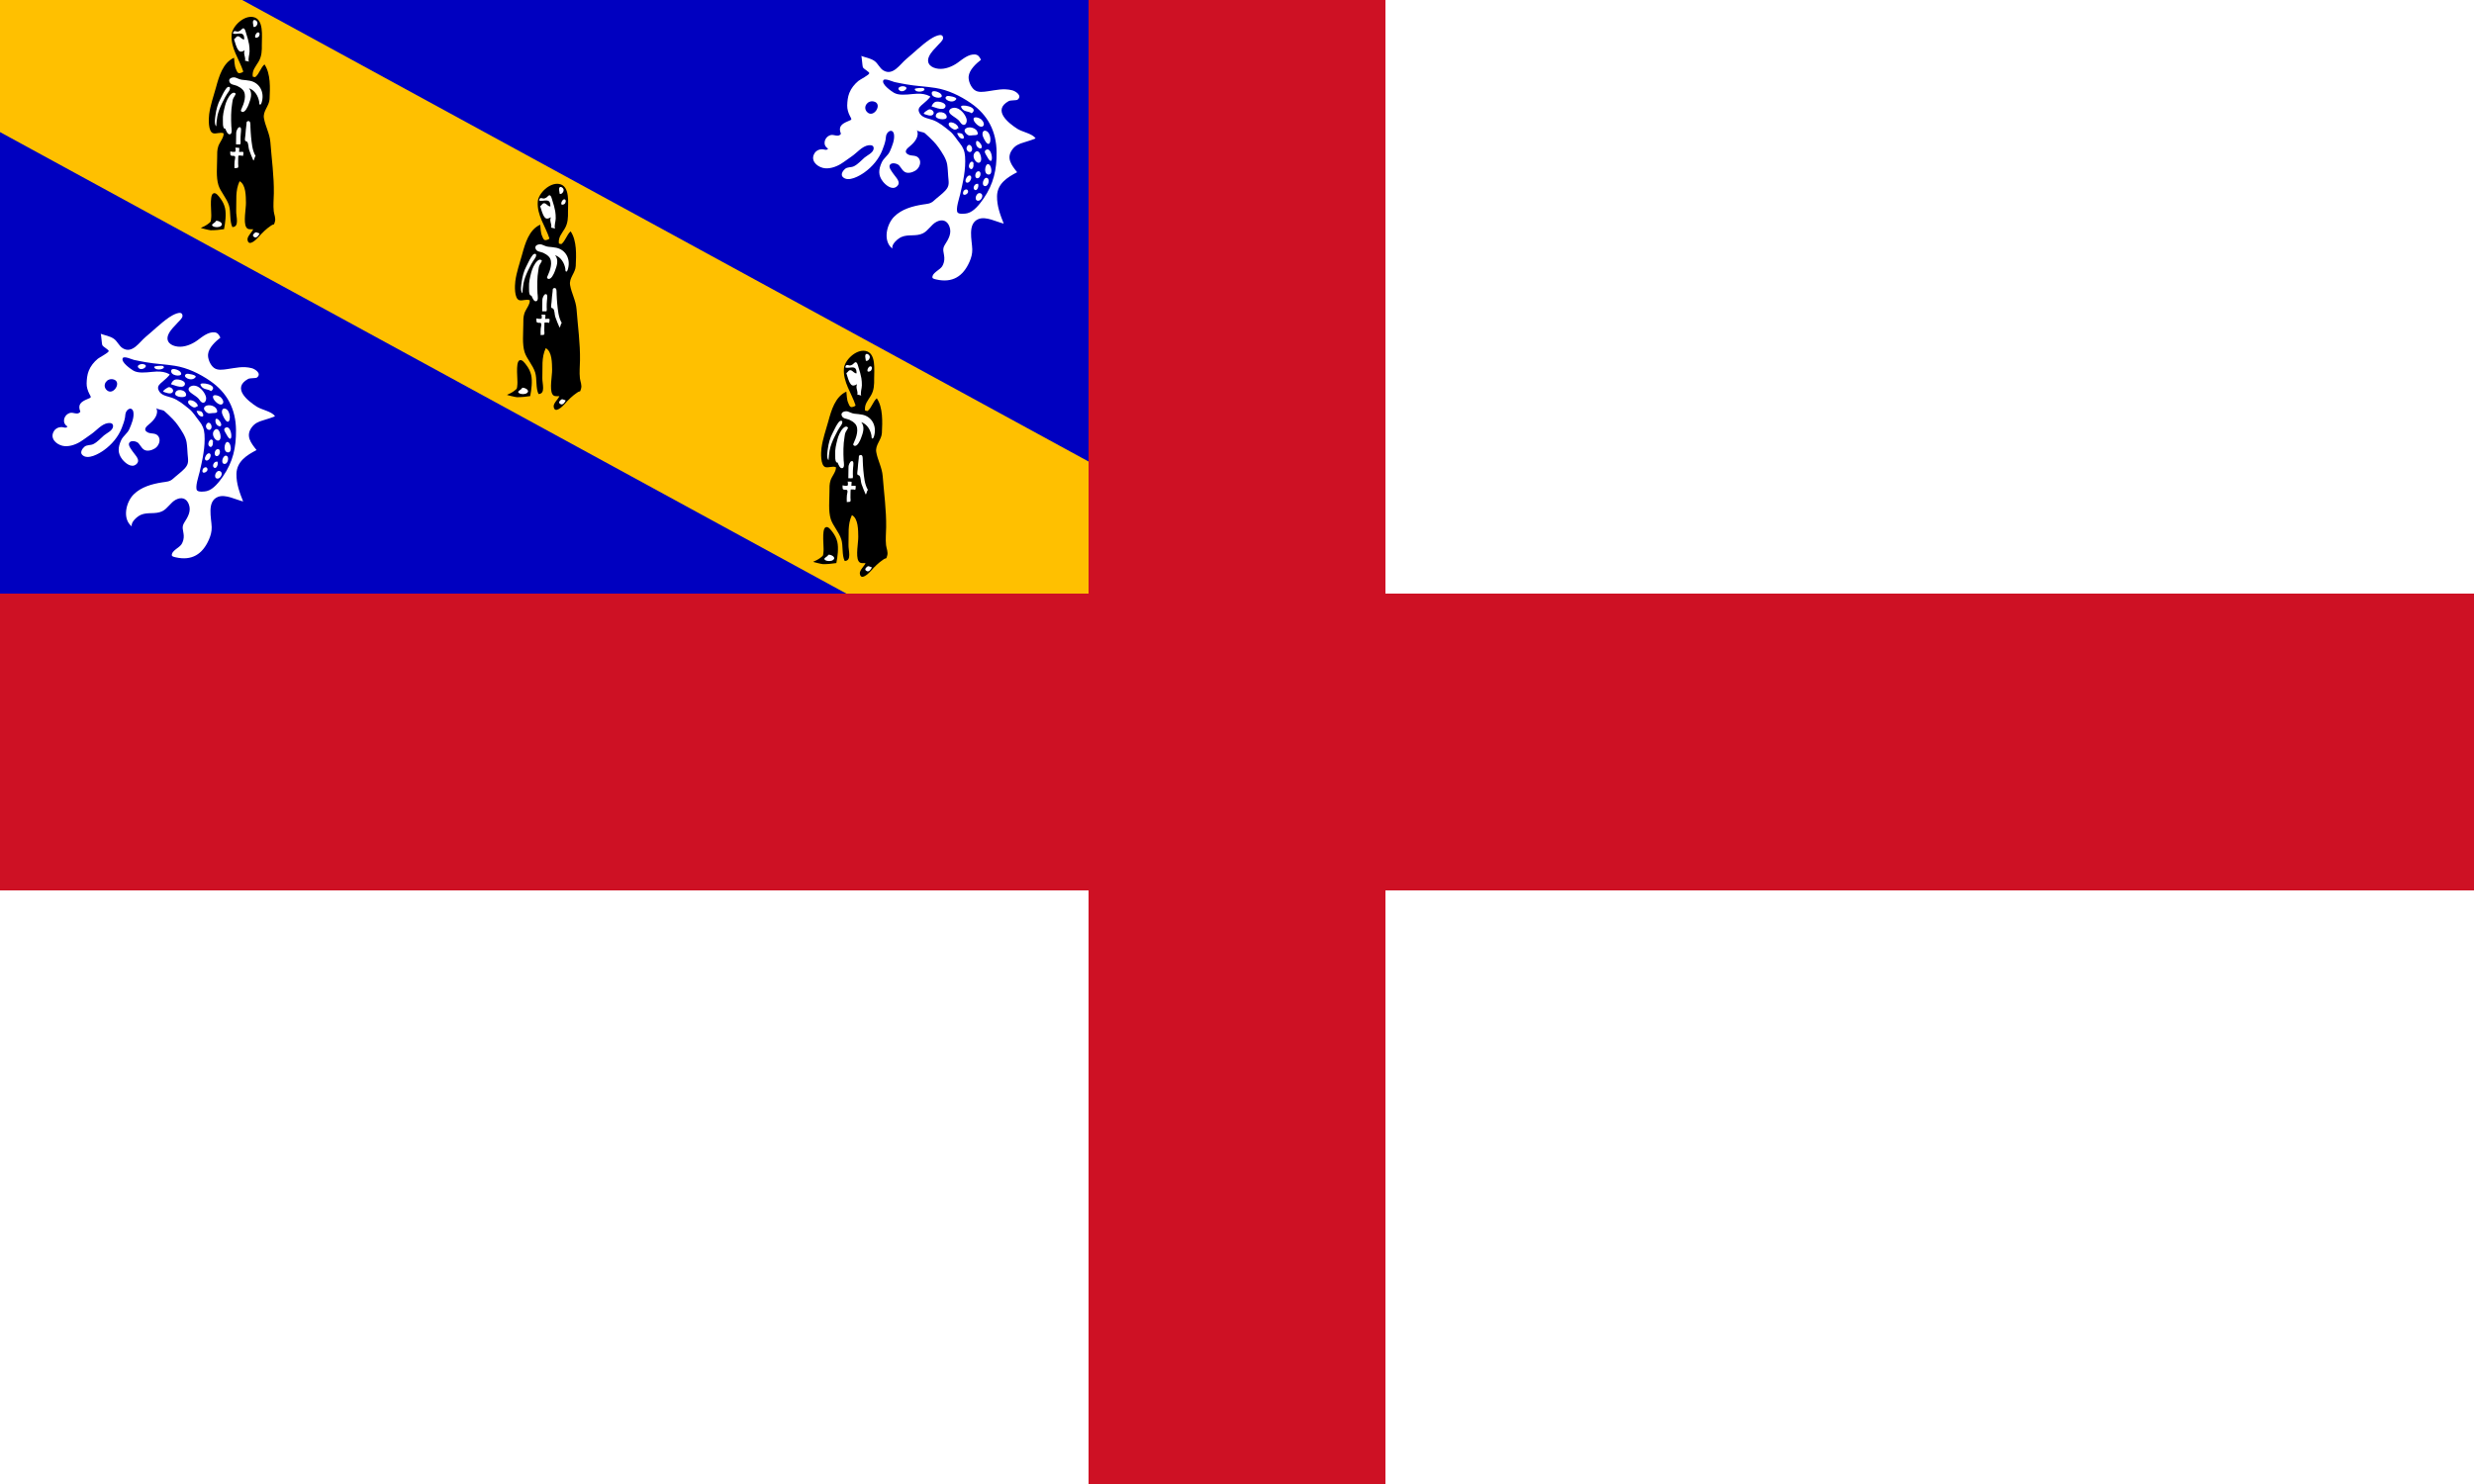 <svg xmlns="http://www.w3.org/2000/svg" xmlns:xlink="http://www.w3.org/1999/xlink" width="800" height="480"><path style="fill:#fff" d="M0 0h800v480H0V0z"/><path d="M0 0h400v240H0V0z" style="fill:#0000c0;fill-opacity:1"/><path style="fill:#ce1124" d="M352 0v192H0v96h352v192h96V288h352v-96H448V0h-96z"/><path style="fill:#ffc000;fill-opacity:1" d="M0 0v42.719L273.688 192H352v-42.719L78.312 0H0z"/><g id="a"><path d="M177.984-25.095c.514-2.516.986-6.336.407-8.833-.362-1.556-1.054-2.917-2.013-4.166-.669-.875-1.91-2.748-3.068-1.965-1.564 1.052-.552 8.382-.752 10.02-.237 1.935.134 1.674-1.39 2.847-.778.6-2.112 1.286-3.013 1.647-.12.047 3.634.977 4.153.982 1.89.016 3.793-.175 5.66-.457l.016-.075zm9.251-11.109c-.058-2.65.049-7.649-2.688-9.094-1.914 4.116-1.248 8.1-1.438 12.543-.104 2.378 1.512 6.765-1.604 6.858-1.265-2.454-.593-6.442-1.438-9.14-.977-3.117-3.566-5.764-4.451-8.553-1.083-3.413-.556-8.06-.556-11.652 0-1.697-.047-3.21.473-4.792.553-1.687 2.443-3.77 2.262-5.515-1.484-.598-3.13.35-4.423-.033-2.192-.656-1.92-6.219-1.687-8.016.507-3.89 1.867-7.63 2.9-11.394 1.254-4.574 2.888-10.39 7.617-12.506.192 1.5.152 3.37.8 4.788.275.599.514 1.563 1.27 1.747.324.08 1.949-.344 1.796-.816-1.697-5.17-5.321-9.786-4.889-15.505.258-3.438 5.02-8.185 9.099-7.427 4.643.866 3.627 8.205 3.674 11.603.036 2.606-.015 4.95-1.37 7.252-1.26 2.148-2.821 3.657-2.478 6.337.217.079.84.218 1.064.215 1.774-1.443 2.214-3.888 3.896-5.381 2.68 3.903 2.376 10.107 2.159 14.647-.143 2.965-2.905 5.055-2.38 8.101.592 3.432 2.447 6.539 2.721 10.166.545 7.18 1.565 14.405 1.46 21.601-.036 2.477-.317 5.115-.04 7.577.167 1.511.969 2.923.462 4.515-.546 1.718-.11.555-1.635 1.578-2.035 1.368-3.646 2.974-5.243 4.784-.985 1.12-4.263 4.341-4.674 1.125-.174-1.367 1.946-3.214 2.416-4.388-1.27-.068-2.279.263-2.972-.892-1.254-2.088-.049-7.897-.103-10.333z" transform="translate(35.296 147.264) scale(.765)"/><path d="M190.445-110.548c.946.311 1.851-1.032 1.632-1.89-.138-.539-.935-1.254-1.53-.95-.725.369-.144 2.196-.102 2.84zm2.005 4.29c.535-.369.897-1.72.07-1.96-.748-.213-1.656 1.406-1.358 2.06.204.446 1.03.078 1.288-.1zm-5.098-1.455c-.191-.568-.493-2.282-1.278-2.235-.338.02-.92.77-1.227.955-.375.225-.792.444-1.243.423-.301-.013-.96-.252-1.23-.166-.54.17-.395.51-.64.98.959.404 2.213-.052 3.232.021 1.364.096 1.516 1.174 1.561 2.486-.942.142-1.572-1.061-2.392-1.286-.934-.257-1.22.801-1.933 1.226.53 1.52.898 3.412 1.913 4.71.684.88 1.779.519 2.596-.064-.099.393-.248.714-.242 1.164.012 1.029.7 2.219.355 3.235.547.18 1.116.18 1.654.443-.438-1.229.286-3.029.284-4.342-.001-1.028-.03-2.015-.206-3.004-.265-1.514-.71-3.079-1.204-4.546zm-5.928 29.425c.12-.706.17-1.474.492-2.114.316-.627.76-1.169 1.018-1.853-.581-.717-1.259-.54-1.929.074-1.312 1.204-2.218 3.411-2.636 5.078-.506 2.022-1 3.991-.882 6.114.063 1.124-.19 2.665.625 3.45.09.084.23-.102.349.01.178.17.219.496.323.701.257.511.684 1.57 1.372 1.676 1.554.243.937-2.582.902-3.309-.162-3.271-.184-6.594.366-9.827zm-1.362-5.091c-1.185 1.648-2.096 3.337-2.967 5.187-.859 1.824-1.59 3.572-1.965 5.556-.267 1.413-.346 2.723-.458 4.14-.994-.946-.44-3.728-.288-4.886.285-2.167.936-4.636 1.988-6.566.69-1.264 1.207-2.611 2.015-3.814.29-.433.804-1.308 1.382-1.413 1.153-.209.698 1.234.293 1.796z" style="fill:#fff" transform="translate(35.296 147.264) scale(.765)"/><path d="M183.484-85.605c.892.411 1.718.925 2.387 1.643 1.909 2.048.49 5.946-.519 8.091-.243.517-.474.948.167 1.224 1.333.573 2.532-2.263 2.86-3.134.845-2.251 1.774-4.78.13-6.822 2.463.81 3.89 3.276 4.31 5.671.047.27-.025 1.085.271 1.227.568.273.835-1.049.929-1.415.975-3.87-.974-7.793-5.077-8.64-1.06-.218-2.257-.302-3.322-.415-1.101-.118-1.777-.608-2.786-.928-1.007-.32-3.008.147-2.646 1.57.397 1.557 2.17 1.41 3.296 1.928zm1.58 20.115c.03-.61.532-3.075-.761-2.603-.603.219-1.19 1.705-1.188 2.297.004 1.646-.037 3.29-.08 4.904.593.042 1.23.042 1.823 0 .192-.55.122-1.175.089-1.742-.062-.982.068-1.877.116-2.856zm-4.282 7.631c.601.175 1.803.314 2.033-.042.101-.154.084-1.607-.156-1.574.518-.071 1.213.056 1.739.092.086.565-.104 1.156-.066 1.734.606-.032 1.21-.157 1.826.026.059.555-.029 1.127-.191 1.653-.57-.203-1.298-.204-1.912-.168-.114.007-.116 3.184-.117 3.477 0 .383.184 1.333-.073 1.619-.232.261-1.134.118-1.473.252-.092-.945-.004-1.913.037-2.86.019-.459.378-1.548.226-1.955-.251-.675-.838-.257-1.448-.461-.51-.174-.505-.114-.586-.75-.046-.358-.024-.732.003-1.093.047.016.1.034.158.05zm8.353-10.446c-.043-.71.233-2.874-1.237-2.343-.538.194-.388.783-.452 1.387-.158 1.498-.387 2.99-.444 4.495-.02.484-.353 1.886-.095 2.32.199.335.512.198.768.437.703.657.556 2.568.927 3.543.568 1.49 1.089 2.997 1.776 4.437.424-.195.42-1.481.943-1.913-1.454-2.415-1.638-5.518-1.935-8.255-.148-1.36-.17-2.741-.251-4.108zm-15.846 42.043c.842.529 2.507.553 3.317-.065 1.473-1.132-.911-2.375-1.996-2.215-.365.985-2.6 1.479-1.32 2.28zm19.7 3.072c-.008.02-1.205-.5-1.364-.5-.418 0-.626.173-.926.463-.645.626-.706 1.223.193 1.636.934.428 1.785-.884 2.098-1.6z" style="fill:#fff" transform="translate(35.296 147.264) scale(.765)"/></g><use xlink:href="#a" width="800" height="480" transform="translate(-99 -54)"/><use xlink:href="#a" transform="translate(99 54)" width="800" height="480"/><path d="M331.18-138.8c2.742 2.85 6.315 4.486 9.892 6.018-2.588 1.607-7.318 2.953-8.629 5.982-1.992 4.607 4.352 8.08 6.951 10.574 1.326 1.271 2.16 2.73 2.82 4.417 2.393 6.109 1.25 11.152-4.472 14.752-1.1.692-1.626 1.038-2.136.01-.706-1.429.36-3.943.01-5.515-.253-1.13-.961-2.3-1.836-3.087-1.692-1.525-3.14-1.671-3.648-4.001-.575-2.636-1.27-5.372-4.007-6.582-2.46-1.087-4.307-.003-5.072 2.465-.718 2.324.219 4.921-.588 7.251-1.04 2.994-4.009 4.356-5.158 7.262-.573 1.45-.884 5.114.76 5.982-5.03.645-8.752-5.345-8.759-9.786-.007-4.348 2.264-8.338 4.744-11.761 1.129-1.555 2.047-2.398 2.126-4.3.087-2.078.474-4.203.402-6.282-.094-2.763-1.453-3.398-3.377-5.06-1.216-1.05-2.404-2.177-3.696-3.105-1.927-1.384-5.016-1.962-7.343-2.378-.992-.178-2.305-.311-3.281-.314-1.511-.006-3.413-.016-4.866.114-.865.077-2.547 1.68-3.265 1.448 2.683.867 2.949 4.325 2.689 6.615-.187 1.646-.242 3.685 2.003 2.924 1.446-.49 2.207-2.06 3.855-1.98 1.827.087 2.881 1.909 2.922 3.605.034 1.37-.776 3.141-1.874 3.986-1.381 1.066-2.956.288-4.471.212-1.118-.054-3.28 1.3-2.768 2.674.388 1.041 2.58 1.224 3.505 1.412 1.857.38 5.053.048 4.68 2.852-.317 2.378-3.616 2.658-5.464 2.43-3.19-.398-4.696-2.189-5.832-5.148-.734-1.916-.141-3.775-.88-5.665-.798-2.045-1.88-4.69-3.668-6.036-1.585-1.191-2.696-.015-2.33 1.717.2.943.857 1.467 1.381 2.21.857 1.217 1.457 2.572 2.063 3.923 1.604 3.588 1.941 7.811 1.303 11.662-.392 2.372-1.763 7.706-4.961 7.646-1.343-.026-1.752-1.681-1.688-2.887.08-1.488 1.4-2.168 1.83-3.495.589-1.824.4-3.658.55-5.528.115-1.426 1.096-3.826.128-5.14-.809-1.097-1.78-.617-2.536.385-1.621 2.148-1.17 5.57-1.656 8.076-.35 1.81-.564 3.687-.999 5.471-.555 2.282-1.916 5.004-4.016 6.25-2.447 1.453-5.92 1.382-6.662-1.82-.296-1.277.104-2.395.989-3.328.6-.635 1.837-.857 1.582-1.943-2.626.719-4.463-2.144-3.225-4.589.666-1.315 3.026-1.522 2.677-3.433-2.94-1.199-2.675-3.09-1.642-5.622.752-1.835.76-1.618-.954-2.154-1.365-.426-2.826-1.207-3.807-2.253-1.196-1.274-2.314-2.615-3.016-4.236-.84-1.94-1.053-4.033-.866-6.125.075-.829 1.403-4.907.93-5.396-.395-.409-2.76.39-3.52.152-.618-.195-3.586-2.933-3.83-2.822 1.736-.793 3.36-2.038 5.273-2.374 1.79-.312 3.614.606 5.373.155 4.42-1.125 2.994-6.611 3.305-9.911.388-4.142.38-8.422 1.14-12.507.236-1.267 1.485-6.247 3.476-4.238.623.628.505 2.65.537 3.512.07 1.872.022 4.03.676 5.808 1.163 3.16 4.074 2.708 6.307.913 2.17-1.745 3.413-4.737 3.845-7.442.387-2.417.6-5.64 2.674-7.356.991-.818 2.112-.543 3.215-.128-.322 2.465-.485 6.305 1.265 8.4 1.174 1.406 3.727 2.44 5.566 2.214 1.917-.237 3.195-2.07 4.27-3.49 2.163-2.859 3.588-5.43 6.82-7.366 1.078-.647 4.478-1.505 4.255 1.127-.059.684-1.91 2.116-2.183 3.08-2.081 7.326 6.136 6.455 10.588 5.477 2.267-.498 5.629-2.902 7.971-2.536.272.042-2.01 4.315-2.185 4.632-.984 1.792-1.59 3.31-1.28 5.363.655 4.337 4.26 4.774 7.983 5.192-1.398 4.417-2.413 9.101 1.115 12.77zm-62.131 13.271c4 .16 2.334-7.182-1.082-4.96-2.198 1.43-1.55 4.85 1.082 4.96zm3.823-14.078c2.092-1.36 3.872-4.052 5.443-5.729 1.31-1.398 2.682-2.429 4.52-2.988.551-.168.175 3.918.153 4.173-.117 1.403-.329 2.866 1.14 3.539 2.372 1.086 4.367-.717 6.328-1.637 2.515-1.18 5.392-1.408 8.116-1.705 2.204-.239 4.275.373 6.41.589 2.117.214 3.758.868 5.412 2.312 4.067 3.551 6.741 7.909 9.573 12.42.722 1.152 2.998 5.764 4.512 5.996.991.152 2.594-1.854 3.052-2.607 1.477-2.43.905-6.355.42-9-1.296-7.056-4.546-12.174-9.635-17.16-6.086-5.963-13.295-8.315-21.769-6.754-5.127.943-10.347 2.769-14.59 5.84-3.262 2.362-6.19 5.118-9.493 7.404-1.34.928-2.677 1.86-4.053 2.735-.688.438-4.084 1.648-3.775 2.726.505 1.759 5.427.865 6.614.576.559-.135 1.1-.392 1.622-.73z" style="fill:#fff" transform="scale(.789) rotate(45 -188.065 -255.03)"/><path d="M272.435-141.214c1.704-.305 2.086-4.031-.204-2.35-.947.695-1.688 2.69.204 2.35zm3.883-4.74c1.618.971 4.29-3.103 2.343-2.877-.483.057-2.766 2.625-2.343 2.878zm6.413-3.52c1.646 1.033 5.379-2.5 2.48-2.677-1.098-.068-4.382 1.484-2.48 2.677zm3.462 3.662c-.093-.21 4.976-1.843 4.157-3.832-.696-1.691-3.552.123-4.206 1.12-.56.85-.322 1.883.05 2.712zm.002 4.33c.827-.377 2.934-1.25 2.78-2.47-.156-1.24-1.776-1.172-2.507-.49-.405.375-.929 3.257-.273 2.96zm3.97-2.819c.918 1.071 4.44-1.696 3.57-2.766-1.426-1.755-5.216.842-3.57 2.766zm9.69-8.109c-1.8-.954-5.095-1.233-6.648.326-1.149 1.153-1.222 3.105.832 2.978 1.253-.08 2.543-.488 3.822-.562.72-.041 1.493.248 2.162.19 1.839-.151 1.204-2.205-.168-2.932zm-8.614-2.655c-.18-.987-3.356 1.166-3.562 1.743-.829 2.314 4.057.972 3.562-1.743zm8.571-.425c.603-4.271-6.44.675-4.87 1.277 2.176.832 3-.893 4.87-1.277zm.758 8.426c-1.578-1.835-5.918.411-4.026 1.605.583.368 2.55.1 3.073-.363.741-.658.829-2.175-.507-1.79m5.114 2.378c1.353-.743-.343-1.595-1.275-1.503-.296.029-1.988 1.162-1.448 1.328.935.288 1.764.7 2.723.175zm2.324-4.243c.864-.983 1.871-1.76.03-2.37-.988-.326-2.156.133-2.93.742-1.449 1.136-1.844 3.21.561 3.127 1.45-.05 1.549-.6 2.339-1.5zm-3.84-4.468c.903.348 3.83.42 4.083-.976.22-1.218-1.481-1.598-2.363-1.566-1.258.044-4.06 1.64-1.72 2.542zm7.165-.773c-.254.006-.5.056-.734.158-1.35.591-.564 1.864.373 2.394.666.375 2.454.974 3.245.949 1.685-.051.664-1.537-.013-2.185-.677-.644-1.825-1.342-2.871-1.316zm-.045 6.741c1.827 1.57 4.5-.435 1.55-1.236-1.06-.288-3.085-.083-1.55 1.236zm-1.748 3.422c.539 1.953 3.52 1.295 2.423-.448-.671-1.069-2.913-1.33-2.423.448zm4.019-.647c-.093 2.905 5.385 3.3 4.127.752-.555-1.122-4.05-3.144-4.127-.752zm4.537-2.232c6.551 2.088-1.302-4.805-2.072-1.564-.29 1.218 1.238 1.297 2.072 1.564zm-1.399 6.09c-2.432-1.462-1.705 2.425.01 2.38 1.634-.044.374-2.292-.566-2.38m7.557-1.103c1.702-1.085-.902-3.079-2.06-3.228-2.706-.349.202 4.412 2.06 3.228zm-1.846 4.026c.813-1.133-1.184-3.534-2.015-1.917-.55 1.073 1.146 3.128 2.015 1.917zm4.48.093c.874-.912-.599-3.341-1.806-2.899-1.507.553.416 4.35 1.806 2.9zm-7.854 3.149c.638 2.284 2.476 1.33 1.816-.645-.638-1.916-2.403-1.466-1.816.645zm5.32-1.71c-1.463.308-.838 2.87.394 2.748 1.481-.15.236-2.705-.812-2.748m-1.83 6.547c1.068 2.121 2.309-.624 1.35-1.429-1.048-.877-1.796.542-1.35 1.43zm6.844-1.554c1.067-.805.279-3.42-1.187-3.019-1.938.531-.3 4.143 1.187 3.019z" style="fill:#fff" transform="scale(.789) rotate(45 -188.065 -255.03)"/><path style="fill:#fff" d="M331.18-138.8c2.742 2.85 6.315 4.486 9.892 6.018-2.588 1.607-7.318 2.953-8.629 5.982-1.992 4.607 4.352 8.08 6.951 10.574 1.326 1.271 2.16 2.73 2.82 4.417 2.393 6.109 1.25 11.152-4.472 14.752-1.1.692-1.626 1.038-2.136.01-.706-1.429.36-3.943.01-5.515-.253-1.13-.961-2.3-1.836-3.087-1.692-1.525-3.14-1.671-3.648-4.001-.575-2.636-1.27-5.372-4.007-6.582-2.46-1.087-4.307-.003-5.072 2.465-.718 2.324.219 4.921-.588 7.251-1.04 2.994-4.009 4.356-5.158 7.262-.573 1.45-.884 5.114.76 5.982-5.03.645-8.752-5.345-8.759-9.786-.007-4.348 2.264-8.338 4.744-11.761 1.129-1.555 2.047-2.398 2.126-4.3.087-2.078.474-4.203.402-6.282-.094-2.763-1.453-3.398-3.377-5.06-1.216-1.05-2.404-2.177-3.696-3.105-1.927-1.384-5.016-1.962-7.343-2.378-.992-.178-2.305-.311-3.281-.314-1.511-.006-3.413-.016-4.866.114-.865.077-2.547 1.68-3.265 1.448 2.683.867 2.949 4.325 2.689 6.615-.187 1.646-.242 3.685 2.003 2.924 1.446-.49 2.207-2.06 3.855-1.98 1.827.087 2.881 1.909 2.922 3.605.034 1.37-.776 3.141-1.874 3.986-1.381 1.066-2.956.288-4.471.212-1.118-.054-3.28 1.3-2.768 2.674.388 1.041 2.58 1.224 3.505 1.412 1.857.38 5.053.048 4.68 2.852-.317 2.378-3.616 2.658-5.464 2.43-3.19-.398-4.696-2.189-5.832-5.148-.734-1.916-.141-3.775-.88-5.665-.798-2.045-1.88-4.69-3.668-6.036-1.585-1.191-2.696-.015-2.33 1.717.2.943.857 1.467 1.381 2.21.857 1.217 1.457 2.572 2.063 3.923 1.604 3.588 1.941 7.811 1.303 11.662-.392 2.372-1.763 7.706-4.961 7.646-1.343-.026-1.752-1.681-1.688-2.887.08-1.488 1.4-2.168 1.83-3.495.589-1.824.4-3.658.55-5.528.115-1.426 1.096-3.826.128-5.14-.809-1.097-1.78-.617-2.536.385-1.621 2.148-1.17 5.57-1.656 8.076-.35 1.81-.564 3.687-.999 5.471-.555 2.282-1.916 5.004-4.016 6.25-2.447 1.453-5.92 1.382-6.662-1.82-.296-1.277.104-2.395.989-3.328.6-.635 1.837-.857 1.582-1.943-2.626.719-4.463-2.144-3.225-4.589.666-1.315 3.026-1.522 2.677-3.433-2.94-1.199-2.675-3.09-1.642-5.622.752-1.835.76-1.618-.954-2.154-1.365-.426-2.826-1.207-3.807-2.253-1.196-1.274-2.314-2.615-3.016-4.236-.84-1.94-1.053-4.033-.866-6.125.075-.829 1.403-4.907.93-5.396-.395-.409-2.76.39-3.52.152-.618-.195-3.586-2.933-3.83-2.822 1.736-.793 3.36-2.038 5.273-2.374 1.79-.312 3.614.606 5.373.155 4.42-1.125 2.994-6.611 3.305-9.911.388-4.142.38-8.422 1.14-12.507.236-1.267 1.485-6.247 3.476-4.238.623.628.505 2.65.537 3.512.07 1.872.022 4.03.676 5.808 1.163 3.16 4.074 2.708 6.307.913 2.17-1.745 3.413-4.737 3.845-7.442.387-2.417.6-5.64 2.674-7.356.991-.818 2.112-.543 3.215-.128-.322 2.465-.485 6.305 1.265 8.4 1.174 1.406 3.727 2.44 5.566 2.214 1.917-.237 3.195-2.07 4.27-3.49 2.163-2.859 3.588-5.43 6.82-7.366 1.078-.647 4.478-1.505 4.255 1.127-.059.684-1.91 2.116-2.183 3.08-2.081 7.326 6.136 6.455 10.588 5.477 2.267-.498 5.629-2.902 7.971-2.536.272.042-2.01 4.315-2.185 4.632-.984 1.792-1.59 3.31-1.28 5.363.655 4.337 4.26 4.774 7.983 5.192-1.398 4.417-2.413 9.101 1.115 12.77zm-62.131 13.271c4 .16 2.334-7.182-1.082-4.96-2.198 1.43-1.55 4.85 1.082 4.96zm3.823-14.078c2.092-1.36 3.872-4.052 5.443-5.729 1.31-1.398 2.682-2.429 4.52-2.988.551-.168.175 3.918.153 4.173-.117 1.403-.329 2.866 1.14 3.539 2.372 1.086 4.367-.717 6.328-1.637 2.515-1.18 5.392-1.408 8.116-1.705 2.204-.239 4.275.373 6.41.589 2.117.214 3.758.868 5.412 2.312 4.067 3.551 6.741 7.909 9.573 12.42.722 1.152 2.998 5.764 4.512 5.996.991.152 2.594-1.854 3.052-2.607 1.477-2.43.905-6.355.42-9-1.296-7.056-4.546-12.174-9.635-17.16-6.086-5.963-13.295-8.315-21.769-6.754-5.127.943-10.347 2.769-14.59 5.84-3.262 2.362-6.19 5.118-9.493 7.404-1.34.928-2.677 1.86-4.053 2.735-.688.438-4.084 1.648-3.775 2.726.505 1.759 5.427.865 6.614.576.559-.135 1.1-.392 1.622-.73z" transform="scale(.789) rotate(45 105.284 64.294)"/><path style="fill:#fff" d="M272.435-141.214c1.704-.305 2.086-4.031-.204-2.35-.947.695-1.688 2.69.204 2.35zm3.883-4.74c1.618.971 4.29-3.103 2.343-2.877-.483.057-2.766 2.625-2.343 2.878zm6.413-3.52c1.646 1.033 5.379-2.5 2.48-2.677-1.098-.068-4.382 1.484-2.48 2.677zm3.462 3.662c-.093-.21 4.976-1.843 4.157-3.832-.696-1.691-3.552.123-4.206 1.12-.56.85-.322 1.883.05 2.712zm.002 4.33c.827-.377 2.934-1.25 2.78-2.47-.156-1.24-1.776-1.172-2.507-.49-.405.375-.929 3.257-.273 2.96zm3.97-2.819c.918 1.071 4.44-1.696 3.57-2.766-1.426-1.755-5.216.842-3.57 2.766zm9.69-8.109c-1.8-.954-5.095-1.233-6.648.326-1.149 1.153-1.222 3.105.832 2.978 1.253-.08 2.543-.488 3.822-.562.72-.041 1.493.248 2.162.19 1.839-.151 1.204-2.205-.168-2.932zm-8.614-2.655c-.18-.987-3.356 1.166-3.562 1.743-.829 2.314 4.057.972 3.562-1.743zm8.571-.425c.603-4.271-6.44.675-4.87 1.277 2.176.832 3-.893 4.87-1.277zm.758 8.426c-1.578-1.835-5.918.411-4.026 1.605.583.368 2.55.1 3.073-.363.741-.658.829-2.175-.507-1.79m5.114 2.378c1.353-.743-.343-1.595-1.275-1.503-.296.029-1.988 1.162-1.448 1.328.935.288 1.764.7 2.723.175zm2.324-4.243c.864-.983 1.871-1.76.03-2.37-.988-.326-2.156.133-2.93.742-1.449 1.136-1.844 3.21.561 3.127 1.45-.05 1.549-.6 2.339-1.5zm-3.84-4.468c.903.348 3.83.42 4.083-.976.22-1.218-1.481-1.598-2.363-1.566-1.258.044-4.06 1.64-1.72 2.542zm7.165-.773c-.254.006-.5.056-.734.158-1.35.591-.564 1.864.373 2.394.666.375 2.454.974 3.245.949 1.685-.051.664-1.537-.013-2.185-.677-.644-1.825-1.342-2.871-1.316zm-.045 6.741c1.827 1.57 4.5-.435 1.55-1.236-1.06-.288-3.085-.083-1.55 1.236zm-1.748 3.422c.539 1.953 3.52 1.295 2.423-.448-.671-1.069-2.913-1.33-2.423.448zm4.019-.647c-.093 2.905 5.385 3.3 4.127.752-.555-1.122-4.05-3.144-4.127-.752zm4.537-2.232c6.551 2.088-1.302-4.805-2.072-1.564-.29 1.218 1.238 1.297 2.072 1.564zm-1.399 6.09c-2.432-1.462-1.705 2.425.01 2.38 1.634-.044.374-2.292-.566-2.38m7.557-1.103c1.702-1.085-.902-3.079-2.06-3.228-2.706-.349.202 4.412 2.06 3.228zm-1.846 4.026c.813-1.133-1.184-3.534-2.015-1.917-.55 1.073 1.146 3.128 2.015 1.917zm4.48.093c.874-.912-.599-3.341-1.806-2.899-1.507.553.416 4.35 1.806 2.9zm-7.854 3.149c.638 2.284 2.476 1.33 1.816-.645-.638-1.916-2.403-1.466-1.816.645zm5.32-1.71c-1.463.308-.838 2.87.394 2.748 1.481-.15.236-2.705-.812-2.748m-1.83 6.547c1.068 2.121 2.309-.624 1.35-1.429-1.048-.877-1.796.542-1.35 1.43zm6.844-1.554c1.067-.805.279-3.42-1.187-3.019-1.938.531-.3 4.143 1.187 3.019z" transform="scale(.789) rotate(45 105.284 64.294)"/></svg>